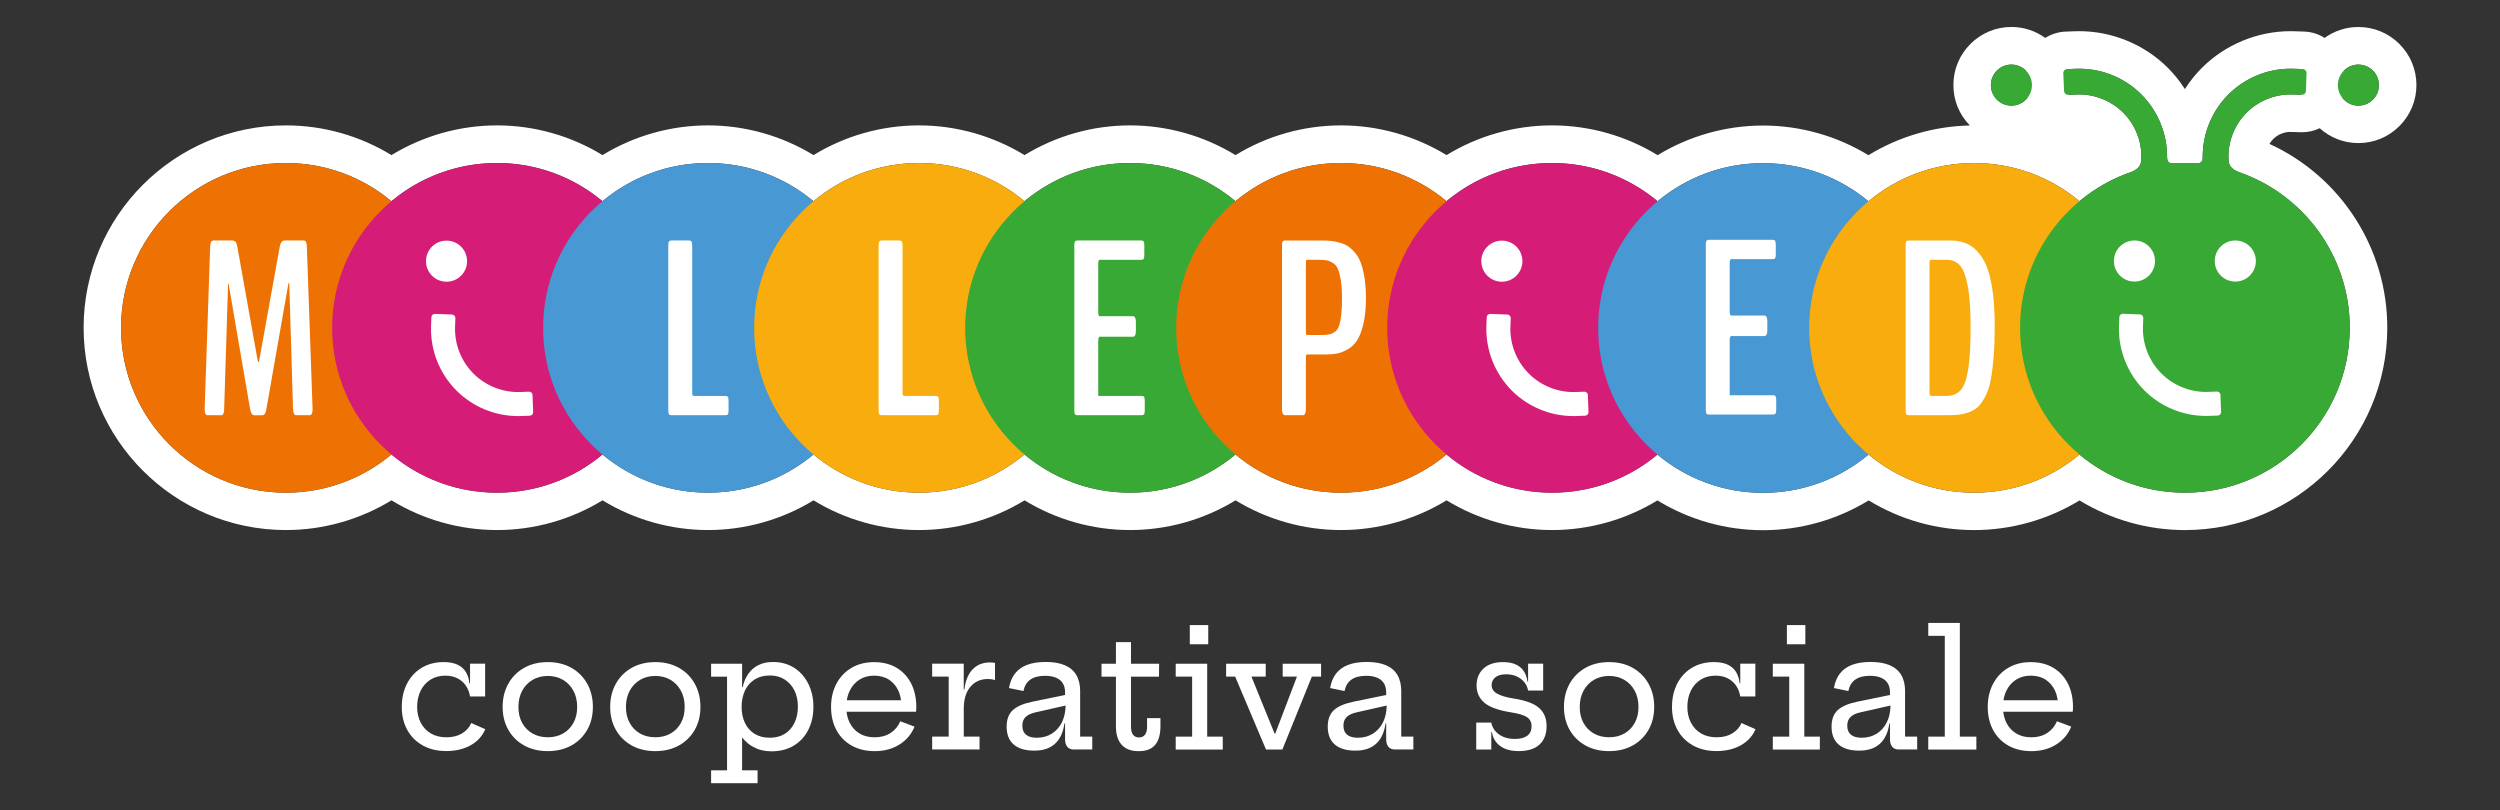 <?xml version="1.0" encoding="UTF-8"?>
<svg id="Livello_1" data-name="Livello 1" xmlns="http://www.w3.org/2000/svg" viewBox="0 0 832.2 269.73">
  <rect x="0" y="0" width="832.2" height="269.73" fill="#333333" stroke="none"/>
  <defs>
    <style>
      .cls-1 {
        fill: #d51d78;
      }

      .cls-2 {
        fill: #ed7203;
      }

      .cls-3 {
        fill: #f8ac0e;
      }

      .cls-4 {
        fill: #4798d3;
      }

      .cls-5 {
        fill: #fff;
      }

      .cls-6 {
        fill: #39a935;
      }
    </style>
  </defs>
  <g>
    <path class="cls-5" d="M153.8,244.15c-1.44.85-3.17,1.28-5.18,1.28s-3.77-.43-5.21-1.29-2.57-2.05-3.36-3.58-1.19-3.27-1.19-5.24.39-3.85,1.17-5.42c.78-1.57,1.88-2.79,3.28-3.67,1.41-.88,3.05-1.32,4.94-1.32,1.53,0,2.87.29,4.03.88,1.16.59,2.09,1.41,2.8,2.45.71,1.05,1.17,2.25,1.39,3.6h5.02v-10.91h-5.02v6.51h-.21c-.14-1.41-.53-2.64-1.16-3.7s-1.56-1.88-2.77-2.47c-1.22-.59-2.79-.88-4.71-.88-2.08,0-3.97.37-5.67,1.09-1.7.73-3.16,1.76-4.39,3.09s-2.17,2.91-2.83,4.73c-.66,1.82-.99,3.82-.99,5.99,0,2.88.6,5.43,1.81,7.64,1.21,2.21,2.92,3.95,5.15,5.2,2.22,1.25,4.85,1.88,7.87,1.88s5.86-.65,8.14-1.95,3.89-3.08,4.83-5.33l-4.67-2.05c-.6,1.44-1.63,2.59-3.07,3.44v.03Z"/>
    <path class="cls-5" d="M190.2,222.31c-2.25-1.27-4.87-1.91-7.86-1.91s-5.61.64-7.86,1.91-4.01,3.03-5.27,5.28c-1.26,2.25-1.89,4.82-1.89,7.72s.63,5.43,1.89,7.64,3.02,3.95,5.27,5.2,4.87,1.88,7.86,1.88,5.61-.63,7.86-1.88,4-2.99,5.27-5.2c1.26-2.21,1.89-4.76,1.89-7.64s-.63-5.47-1.89-7.72-3.02-4.01-5.27-5.28ZM190.88,240.65c-.84,1.51-1.99,2.69-3.45,3.52-1.47.84-3.16,1.25-5.08,1.25s-3.61-.42-5.08-1.25c-1.47-.84-2.62-2.01-3.45-3.52s-1.25-3.28-1.25-5.31.42-3.84,1.25-5.39c.84-1.55,1.99-2.76,3.45-3.63,1.47-.87,3.16-1.31,5.08-1.31s3.61.44,5.08,1.31,2.62,2.08,3.45,3.63c.84,1.55,1.25,3.34,1.25,5.39s-.42,3.8-1.25,5.31Z"/>
    <path class="cls-5" d="M226,222.31c-2.25-1.27-4.87-1.91-7.86-1.91s-5.61.64-7.86,1.91-4.01,3.03-5.27,5.28c-1.26,2.25-1.89,4.82-1.89,7.72s.63,5.43,1.89,7.64,3.02,3.95,5.27,5.2,4.87,1.88,7.86,1.88,5.61-.63,7.86-1.88,4-2.99,5.27-5.2c1.26-2.21,1.89-4.76,1.89-7.64s-.63-5.47-1.89-7.72-3.02-4.01-5.27-5.28ZM226.67,240.65c-.84,1.51-1.99,2.69-3.45,3.52-1.47.84-3.16,1.25-5.08,1.25s-3.61-.42-5.08-1.25c-1.47-.84-2.62-2.01-3.45-3.52s-1.25-3.28-1.25-5.31.42-3.84,1.25-5.39c.84-1.55,1.99-2.76,3.45-3.63,1.47-.87,3.16-1.31,5.08-1.31s3.61.44,5.08,1.31,2.62,2.08,3.45,3.63c.84,1.55,1.25,3.34,1.25,5.39s-.42,3.8-1.25,5.31Z"/>
    <path class="cls-5" d="M267.01,224.54c-1.19-1.33-2.61-2.37-4.24-3.09-1.64-.73-3.44-1.09-5.42-1.09s-3.57.36-4.95,1.07c-1.38.71-2.5,1.69-3.36,2.95-.86,1.25-1.46,2.7-1.8,4.33h-.21v-7.76h-10.32v4.29h5.31v31.18h-5.31v4.29h15.47v-4.29h-5.15v-10.93c1.07,1.33,2.31,2.4,3.73,3.17,1.78.96,3.79,1.44,6.03,1.44,2.86,0,5.34-.63,7.43-1.89s3.7-3.01,4.84-5.26c1.14-2.24,1.71-4.81,1.71-7.71,0-2.17-.33-4.16-.99-5.98-.66-1.81-1.58-3.39-2.77-4.72h0ZM264.47,240.61c-.75,1.56-1.82,2.77-3.21,3.65-1.4.88-3.07,1.32-5.03,1.32s-3.66-.44-5.07-1.32-2.47-2.09-3.2-3.63c-.73-1.54-1.09-3.31-1.09-5.32s.37-3.88,1.12-5.46c.75-1.57,1.82-2.8,3.23-3.68,1.41-.88,3.08-1.32,5.02-1.32s3.51.44,4.92,1.32,2.51,2.1,3.28,3.65c.77,1.56,1.16,3.36,1.16,5.4s-.37,3.82-1.12,5.38h-.01Z"/>
    <path class="cls-5" d="M298.47,222.3c-2.11-1.26-4.61-1.89-7.51-1.89s-5.37.64-7.52,1.91-3.82,3.03-5.01,5.28-1.79,4.82-1.79,7.72.59,5.43,1.76,7.64,2.85,3.95,5.04,5.2,4.78,1.88,7.79,1.88,5.83-.73,8.16-2.19c2.33-1.46,4.01-3.45,5.04-5.97l-4.75-1.79c-.69,1.65-1.77,2.96-3.24,3.91s-3.22,1.43-5.27,1.43-3.67-.43-5.08-1.29-2.5-2.05-3.25-3.58c-.54-1.09-.88-2.31-1.04-3.64h23.11c.04-.16.06-.36.08-.6s.03-.57.03-1c0-2.93-.57-5.52-1.69-7.76-1.13-2.24-2.75-3.99-4.85-5.25h-.01ZM286.11,226.23c1.39-.88,3-1.32,4.85-1.32s3.56.44,4.91,1.31,2.39,2.06,3.11,3.56c.48,1.01.79,2.12.95,3.32h-18.04c.18-1.16.5-2.23.98-3.2.77-1.57,1.85-2.79,3.24-3.67Z"/>
    <path class="cls-5" d="M329.51,220.51c-1.55,0-2.92.34-4.11,1.01-1.19.68-2.16,1.69-2.91,3.03s-1.24,3.01-1.47,5h-.21v-8.62h-10.51v4.29h5.5v19.98h-5.5v4.29h15.77v-4.29h-5.25v-9.28c0-3.11.73-5.54,2.19-7.28s3.41-2.61,5.84-2.61c.41,0,.81.03,1.21.08s.79.13,1.16.24v-5.68c-.28-.05-.56-.09-.84-.12s-.57-.04-.87-.04h0Z"/>
    <path class="cls-5" d="M359.57,230.19c0-2.21-.43-4.03-1.28-5.48s-2.13-2.54-3.83-3.27c-1.7-.73-3.83-1.09-6.39-1.09-2.4,0-4.45.32-6.15.96s-3.05,1.61-4.05,2.89c-1,1.29-1.67,2.9-1.99,4.84l4.8.99c.34-1.69,1.1-2.96,2.29-3.8s2.83-1.27,4.91-1.27c1.44,0,2.66.21,3.65.63s1.75,1.04,2.25,1.85c.51.82.76,1.83.76,3.04v.86l-10.83,2.23c-3.08.64-5.28,1.6-6.62,2.87-1.33,1.27-2,3.08-2,5.43,0,2.61.78,4.6,2.35,5.96s3.84,2.04,6.83,2.04,5.22-.76,6.91-2.29,2.74-3.79,3.15-6.78h.21v5.25c0,1.1.25,1.95.75,2.55s1.22.89,2.16.89h6.14v-4.29h-4.03v-15.02h0ZM353.53,240.36c-.81,1.65-1.94,2.94-3.39,3.85s-3.12,1.37-5.03,1.37c-1.57,0-2.76-.34-3.57-1.01-.82-.68-1.23-1.68-1.23-3.01,0-1.19.35-2.14,1.04-2.84s1.76-1.22,3.2-1.56l10.17-2.3c-.04,2.09-.43,3.93-1.2,5.5h.01Z"/>
    <path class="cls-5" d="M381.85,241.85c0,1.19-.23,2.09-.69,2.71-.46.61-1.13.92-2,.92s-1.53-.3-1.99-.89c-.45-.6-.68-1.51-.68-2.73v-16.62h9.31l.05-4.29h-9.36v-7.2h-5.02v7.2h-4.8v4.29h4.8v16.62c0,1.69.27,3.14.81,4.36s1.37,2.16,2.48,2.83,2.54,1,4.28,1,3.07-.32,4.13-.96c1.07-.64,1.85-1.57,2.36-2.8.51-1.23.76-2.72.76-4.48v-2.75h-4.46v2.8h.02Z"/>
    <polygon class="cls-5" points="401.85 220.94 391.37 220.94 391.37 225.23 396.84 225.23 396.84 245.21 391.37 245.21 391.37 249.51 407.03 249.51 407.03 245.21 401.85 245.21 401.85 220.94"/>
    <rect class="cls-5" x="396.06" y="208.08" width="6.14" height="6.38"/>
    <polygon class="cls-5" points="426.98 225.23 431.73 225.23 424.49 244.23 424.3 244.23 416.58 225.23 421.33 225.23 421.33 220.94 408.15 220.94 408.15 225.23 411.16 225.23 421.43 249.51 426.87 249.51 436.69 225.23 439.76 225.23 439.76 220.94 426.98 220.94 426.98 225.23"/>
    <path class="cls-5" d="M466.46,230.19c0-2.21-.43-4.03-1.28-5.48s-2.13-2.54-3.83-3.27c-1.7-.73-3.83-1.09-6.39-1.09-2.4,0-4.45.32-6.15.96s-3.05,1.61-4.05,2.89c-1,1.29-1.67,2.9-1.99,4.84l4.8.99c.34-1.69,1.1-2.96,2.29-3.8s2.83-1.27,4.91-1.27c1.44,0,2.66.21,3.65.63s1.75,1.04,2.25,1.85c.51.82.76,1.83.76,3.04v.86l-10.83,2.23c-3.08.64-5.28,1.6-6.62,2.87-1.33,1.27-2,3.08-2,5.43,0,2.61.78,4.6,2.35,5.96s3.84,2.04,6.83,2.04,5.22-.76,6.91-2.29,2.74-3.79,3.15-6.78h.21v5.25c0,1.1.25,1.95.75,2.55s1.22.89,2.16.89h6.14v-4.29h-4.03v-15.02h0ZM460.42,240.36c-.81,1.65-1.94,2.94-3.39,3.85s-3.12,1.37-5.03,1.37c-1.57,0-2.76-.34-3.57-1.01-.82-.68-1.23-1.68-1.23-3.01,0-1.19.35-2.14,1.04-2.84s1.76-1.22,3.2-1.56l10.17-2.3c-.04,2.09-.43,3.93-1.2,5.5h.01Z"/>
    <path class="cls-5" d="M503.86,232.54c-2.53-.43-4.38-.98-5.56-1.67s-1.77-1.62-1.77-2.81c0-1.05.41-1.91,1.24-2.59s2.02-1.01,3.59-1.01c1.94,0,3.57.51,4.9,1.52,1.32,1.01,2.13,2.31,2.41,3.89h5.02v-8.94h-5.02v5.95h-.21c-.16-1.28-.55-2.41-1.16-3.37-.61-.97-1.49-1.73-2.63-2.28s-2.58-.83-4.32-.83c-2.83,0-5.01.72-6.54,2.16s-2.29,3.32-2.29,5.63.87,4.26,2.61,5.74c1.74,1.48,4.71,2.54,8.91,3.2,2.56.41,4.33.96,5.32,1.64.99.69,1.48,1.68,1.48,2.97,0,1.39-.48,2.44-1.43,3.16-.95.72-2.33,1.08-4.12,1.08-2.13,0-3.9-.51-5.31-1.52-1.4-1.01-2.26-2.32-2.56-3.92h-5.01v8.96h5.01v-5.82h.21c.18,1.25.63,2.34,1.35,3.29s1.71,1.7,2.96,2.24,2.78.81,4.58.81c3.09,0,5.42-.73,6.98-2.2s2.33-3.5,2.33-6.1-.82-4.54-2.47-6.03c-1.64-1.49-4.48-2.55-8.5-3.17v.02Z"/>
    <path class="cls-5" d="M543.49,222.31c-2.25-1.27-4.87-1.91-7.86-1.91s-5.61.64-7.86,1.91-4.01,3.03-5.27,5.28-1.89,4.82-1.89,7.72.63,5.43,1.89,7.64,3.02,3.95,5.27,5.2,4.87,1.88,7.86,1.88,5.61-.63,7.86-1.88,4-2.99,5.27-5.2c1.26-2.21,1.89-4.76,1.89-7.64s-.63-5.47-1.89-7.72-3.02-4.01-5.27-5.28ZM544.17,240.65c-.84,1.51-1.99,2.69-3.45,3.52-1.47.84-3.16,1.25-5.08,1.25s-3.61-.42-5.08-1.25c-1.47-.84-2.62-2.01-3.45-3.52s-1.25-3.28-1.25-5.31.42-3.84,1.25-5.39c.84-1.55,1.99-2.76,3.45-3.63,1.47-.87,3.16-1.31,5.08-1.31s3.61.44,5.08,1.31c1.47.87,2.62,2.08,3.45,3.63.84,1.55,1.25,3.34,1.25,5.39s-.42,3.8-1.25,5.31Z"/>
    <path class="cls-5" d="M576.63,244.15c-1.44.85-3.17,1.28-5.18,1.28s-3.77-.43-5.21-1.29-2.57-2.05-3.36-3.58-1.19-3.27-1.19-5.24.39-3.85,1.17-5.42c.78-1.57,1.88-2.79,3.28-3.67,1.41-.88,3.05-1.32,4.94-1.32,1.53,0,2.87.29,4.03.88,1.16.59,2.09,1.41,2.8,2.45.71,1.05,1.17,2.25,1.39,3.6h5.02v-10.91h-5.02v6.51h-.21c-.14-1.41-.53-2.64-1.16-3.7-.63-1.06-1.56-1.88-2.77-2.47-1.22-.59-2.79-.88-4.71-.88-2.08,0-3.97.37-5.67,1.09-1.7.73-3.16,1.76-4.39,3.09-1.23,1.33-2.17,2.91-2.83,4.73-.66,1.82-.99,3.82-.99,5.99,0,2.88.6,5.43,1.81,7.64s2.92,3.95,5.15,5.2c2.22,1.25,4.85,1.88,7.87,1.88s5.86-.65,8.14-1.95,3.89-3.08,4.83-5.33l-4.67-2.05c-.6,1.44-1.63,2.59-3.07,3.44v.03Z"/>
    <polygon class="cls-5" points="600.61 220.94 590.13 220.94 590.13 225.23 595.6 225.23 595.6 245.21 590.13 245.21 590.13 249.51 605.79 249.51 605.79 245.21 600.61 245.21 600.61 220.94"/>
    <rect class="cls-5" x="594.82" y="208.08" width="6.14" height="6.38"/>
    <path class="cls-5" d="M634.17,230.19c0-2.21-.43-4.03-1.28-5.48s-2.13-2.54-3.83-3.27c-1.7-.73-3.83-1.09-6.39-1.09-2.4,0-4.45.32-6.15.96s-3.05,1.61-4.05,2.89c-1,1.29-1.67,2.9-1.99,4.84l4.8.99c.34-1.69,1.1-2.96,2.29-3.8s2.83-1.27,4.91-1.27c1.44,0,2.66.21,3.65.63s1.75,1.04,2.25,1.85c.51.82.76,1.83.76,3.04v.86l-10.83,2.23c-3.08.64-5.28,1.6-6.62,2.87-1.33,1.27-2,3.08-2,5.43,0,2.61.78,4.6,2.35,5.96,1.57,1.36,3.84,2.04,6.83,2.04s5.22-.76,6.91-2.29,2.74-3.79,3.15-6.78h.21v5.25c0,1.1.25,1.95.75,2.55s1.22.89,2.16.89h6.14v-4.29h-4.03v-15.02h.01ZM628.13,240.36c-.81,1.65-1.94,2.94-3.39,3.85s-3.12,1.37-5.03,1.37c-1.57,0-2.76-.34-3.57-1.01-.82-.68-1.23-1.68-1.23-3.01,0-1.19.35-2.14,1.04-2.84s1.76-1.22,3.2-1.56l10.17-2.3c-.04,2.09-.43,3.93-1.2,5.5h.01Z"/>
    <polygon class="cls-5" points="652.39 207.36 641.88 207.36 641.88 211.66 647.38 211.66 647.38 245.21 641.88 245.21 641.88 249.51 657.89 249.51 657.89 245.21 652.39 245.21 652.39 207.36"/>
    <path class="cls-5" d="M688.36,227.55c-1.13-2.24-2.75-3.99-4.85-5.25s-4.61-1.89-7.51-1.89-5.37.64-7.52,1.91-3.82,3.03-5.01,5.28-1.79,4.82-1.79,7.72.59,5.43,1.76,7.64,2.85,3.95,5.04,5.2,4.78,1.88,7.79,1.88,5.83-.73,8.16-2.19c2.33-1.46,4.01-3.45,5.04-5.97l-4.75-1.79c-.69,1.65-1.77,2.96-3.24,3.91s-3.22,1.43-5.27,1.43-3.67-.43-5.08-1.29-2.5-2.05-3.25-3.58c-.54-1.09-.88-2.31-1.04-3.64h23.11c.04-.16.06-.36.08-.6s.03-.57.03-1c0-2.93-.57-5.52-1.69-7.76h0ZM671.14,226.23c1.39-.88,3-1.32,4.85-1.32s3.56.44,4.91,1.31,2.39,2.06,3.11,3.56c.48,1.01.79,2.12.95,3.32h-18.04c.18-1.16.5-2.23.98-3.2.77-1.57,1.85-2.79,3.24-3.67h0Z"/>
  </g>
  <path class="cls-5" d="M762.48,43.93h.38l2.98.09h.44c2.12,0,4.12-.48,5.91-1.33,3.55,3.18,8.07,4.94,12.87,4.94,5.16,0,10.01-2.01,13.66-5.66,3.65-3.65,5.66-8.5,5.66-13.66s-2.01-10.01-5.66-13.66c-3.65-3.65-8.5-5.66-13.66-5.66-4.1,0-7.99,1.28-11.25,3.63-1.99-1.26-4.28-2-6.7-2.11h-.14l-2.97-.1c-.48-.02-1.01-.03-1.53-.03h0c-10.99,0-21.74,4.45-29.51,12.22-2.15,2.15-4.04,4.52-5.65,7.06-1.62-2.54-3.51-4.91-5.65-7.06-7.75-7.76-18.51-12.22-29.51-12.22-.52,0-1.04,0-1.56.03l-2.99.11c-2.41.09-4.75.84-6.78,2.1-3.26-2.35-7.15-3.64-11.25-3.64-5.16,0-10.01,2.01-13.66,5.66-3.65,3.65-5.66,8.5-5.66,13.66s1.95,9.85,5.49,13.47c-11.96.25-23.64,3.69-33.77,9.89-10.51-6.41-22.67-9.87-35.09-9.87s-24.57,3.46-35.08,9.86c-10.52-6.44-22.7-9.91-35.15-9.91s-24.6,3.46-35.12,9.89c-10.52-6.42-22.69-9.89-35.12-9.89s-24.6,3.46-35.12,9.89c-10.52-6.42-22.69-9.89-35.12-9.89s-24.61,3.46-35.12,9.89c-10.52-6.42-22.69-9.89-35.12-9.89s-24.61,3.46-35.12,9.89c-10.52-6.42-22.69-9.89-35.12-9.89s-24.6,3.46-35.12,9.89c-10.52-6.42-22.69-9.89-35.12-9.89s-24.61,3.47-35.13,9.89c-10.52-6.43-22.69-9.89-35.13-9.89-37.14,0-67.35,30.21-67.35,67.35s30.21,67.35,67.35,67.35c12.44,0,24.61-3.47,35.13-9.89,10.52,6.43,22.69,9.89,35.13,9.89s24.6-3.46,35.12-9.89c10.52,6.42,22.69,9.89,35.12,9.89s24.61-3.46,35.12-9.89c10.52,6.43,22.69,9.89,35.12,9.89s24.61-3.46,35.12-9.89c10.52,6.42,22.69,9.89,35.12,9.89s24.6-3.46,35.12-9.89c10.52,6.42,22.69,9.89,35.12,9.89s24.6-3.46,35.12-9.89c10.52,6.42,22.69,9.89,35.12,9.89s24.57-3.46,35.08-9.86c10.52,6.44,22.71,9.91,35.15,9.91s24.63-3.47,35.16-9.91c10.51,6.41,22.67,9.87,35.09,9.87s24.59-3.46,35.1-9.87c10.51,6.41,22.67,9.87,35.1,9.87,37.14,0,67.35-30.21,67.35-67.35,0-26.54-15.51-50.34-39.22-61.2.35-.58.77-1.13,1.25-1.62,1.51-1.51,3.63-2.38,5.79-2.38l-.02.03ZM789.9,23.5c2.67,2.67,2.67,7,0,9.67-1.33,1.33-3.08,2-4.83,2s-3.5-.67-4.83-2c-.14-.14-.28-.3-.41-.45.12-.65.2-1.31.22-2l.2-5.93c.02-.43,0-.86-.02-1.29,1.33-1.33,3.08-2,4.83-2s3.5.67,4.83,2h.01ZM664.73,23.5c1.33-1.33,3.08-2,4.83-2s3.48.66,4.81,1.98c-.03.47-.04.95-.02,1.42h0l.26,5.98c.03.61.11,1.21.21,1.79-.14.17-.28.33-.44.49-1.33,1.33-3.08,2-4.83,2s-3.5-.67-4.83-2c-2.67-2.67-2.67-7,0-9.67h.01ZM741.82,53.1c.1,1.62.54,2.96,3.11,4.06.03,0,.06.02.08.05,21.62,7.34,37.17,27.83,37.17,51.93,0,30.3-24.57,54.87-54.87,54.87-13.35,0-25.58-4.77-35.1-12.7-9.51,7.93-21.75,12.7-35.1,12.7s-25.58-4.77-35.1-12.7c-9.52,7.95-21.77,12.74-35.15,12.74s-25.62-4.79-35.14-12.74c-9.51,7.92-21.74,12.69-35.09,12.69s-25.6-4.78-35.12-12.72c-9.52,7.94-21.76,12.72-35.12,12.72s-25.6-4.78-35.12-12.72c-9.52,7.94-21.76,12.72-35.12,12.72s-25.61-4.78-35.12-12.72c-9.52,7.94-21.76,12.72-35.12,12.72s-25.61-4.78-35.12-12.72c-9.52,7.94-21.76,12.72-35.12,12.72s-25.6-4.78-35.12-12.72c-9.52,7.94-21.76,12.72-35.12,12.72s-25.61-4.78-35.13-12.73c-9.52,7.94-21.76,12.73-35.13,12.73-30.3,0-54.87-24.56-54.87-54.87s24.57-54.87,54.87-54.87c13.36,0,25.61,4.78,35.13,12.73,9.52-7.94,21.76-12.73,35.13-12.73s25.6,4.78,35.12,12.72c9.52-7.94,21.76-12.72,35.12-12.72s25.61,4.78,35.12,12.72c9.52-7.94,21.76-12.72,35.12-12.72s25.61,4.78,35.12,12.72c9.52-7.94,21.76-12.72,35.12-12.72s25.6,4.78,35.12,12.72c9.52-7.94,21.76-12.72,35.12-12.72s25.6,4.78,35.12,12.72c9.52-7.94,21.76-12.72,35.12-12.72s25.62,4.79,35.14,12.74c9.51-7.92,21.74-12.69,35.09-12.69s25.58,4.77,35.1,12.7c9.52-7.95,21.77-12.74,35.15-12.74s25.59,4.77,35.1,12.7c5.1-4.24,10.97-7.59,17.39-9.77.02-.02.05-.03.08-.05,2.58-1.11,3.02-2.45,3.13-4.09v-.16c.22-5.74-1.99-11.35-6.04-15.41-3.88-3.87-9.17-6.05-14.64-6.05-.26,0-.51,0-.77.01l-2.78.11c.18-1.06.29-2.14.29-3.24,0-1.82-.26-3.61-.75-5.31l2.92-.11c.37-.01.73-.02,1.09-.02,7.73,0,15.21,3.08,20.68,8.57,5.52,5.52,8.61,13.08,8.57,20.88v.02c.03.82.08,1.78,1.43,2.03.08.02.26.02.4.02h.08c1.33-.1,2.66-.15,4.01-.15s2.69.05,4.02.15h.07c.14,0,.32,0,.4-.02,1.32-.24,1.41-1.16,1.43-1.95-.07-7.84,3.03-15.45,8.57-20.98,5.48-5.48,12.95-8.57,20.68-8.57.36,0,.73,0,1.09.02l2.93.1c-.49,1.71-.75,3.5-.75,5.32,0,1.09.11,2.16.28,3.21l-2.78-.08c-.26,0-.51-.01-.77-.01-5.46,0-10.76,2.18-14.63,6.05-4.05,4.06-6.25,9.67-6.04,15.41,0,.07,0,.13.01.18v.02Z"/>
  <circle class="cls-2" cx="95.17" cy="109.14" r="54.87"/>
  <path class="cls-5" d="M69.1,138.22c-.65,0-.97-.66-.97-1.98v-.2l1.82-53.68c.03-1.48.36-2.25,1.01-2.31h6.39c.41.03.74.16,1.01.4.27.24.47.74.61,1.5l6.84,38.27c.03.11.07.19.14.24.07.06.13.06.2,0,.07-.05.1-.13.1-.24l6.88-38.15c.24-1.29.77-1.97,1.58-2.02h6.47c.65.05.97.82.97,2.31l1.9,53.68v.24c0,1.29-.34,1.94-1.01,1.94h-4.45c-.65,0-1-.73-1.05-2.18l-1.25-41.54c0-.16-.04-.26-.12-.28-.08-.03-.14.01-.16.12l-7.36,41.95c-.22,1.29-.67,1.94-1.38,1.94h-2.63c-.65,0-1.11-.65-1.37-1.94l-7.16-41.75c-.03-.16-.08-.19-.16-.08-.03.05-.04.14-.04.24l-1.29,41.34c0,1.46-.31,2.18-.93,2.18h-4.59Z"/>
  <circle class="cls-1" cx="165.43" cy="109.14" r="54.87"/>
  <circle class="cls-4" cx="235.66" cy="109.14" r="54.87"/>
  <path class="cls-5" d="M223.46,138.22c-.35,0-.61-.11-.77-.34s-.24-.75-.24-1.56v-54.37c0-.81.08-1.33.24-1.56.16-.23.42-.34.77-.34h5.95c.35,0,.61.12.77.34.16.23.24.75.24,1.56v48.95c0,.59.19.89.57.89h10.52c.35,0,.61.1.77.28.16.19.24.62.24,1.29v3.24c0,.67-.08,1.11-.24,1.31s-.42.3-.77.3h-18.05Z"/>
  <g>
    <circle class="cls-3" cx="305.91" cy="109.14" r="54.87"/>
    <path class="cls-5" d="M293.48,138.22c-.35,0-.61-.11-.77-.34s-.24-.75-.24-1.56v-54.37c0-.81.08-1.33.24-1.56.16-.23.42-.34.77-.34h5.95c.35,0,.61.12.77.34.16.23.24.75.24,1.56v48.95c0,.59.19.89.57.89h10.52c.35,0,.61.1.77.28.16.19.24.62.24,1.29v3.24c0,.67-.08,1.11-.24,1.31s-.42.3-.77.3h-18.05Z"/>
  </g>
  <circle class="cls-6" cx="376.16" cy="109.14" r="54.87"/>
  <path class="cls-5" d="M358.63,138.22c-.35,0-.61-.1-.77-.3s-.24-.67-.24-1.4v-54.77c0-.7.08-1.16.24-1.38.16-.21.42-.32.77-.32h21.28c.21,0,.39.03.53.08.13.05.25.2.34.45.09.24.14.61.14,1.09v3.2c0,.67-.08,1.11-.24,1.32-.16.2-.42.3-.77.3h-13.84c-.32,0-.49.45-.49,1.34v16.34c0,.24.05.49.14.73s.18.36.26.36h11.12c.67,0,1.01.62,1.01,1.86v3.11c0,1.24-.34,1.86-1.01,1.86h-11.08c-.11,0-.21.14-.3.4-.09.27-.14.54-.14.81v18.49h14.44c.24,0,.43.03.57.08.13.05.25.2.34.44s.14.61.14,1.09v3.2c0,.67-.09,1.11-.26,1.31-.18.2-.44.3-.79.3h-21.4,0Z"/>
  <circle class="cls-2" cx="446.4" cy="109.14" r="54.87"/>
  <path class="cls-5" d="M427.76,138.22c-.67,0-1.01-.7-1.01-2.1v-54.16c0-.78.08-1.29.24-1.54.16-.24.42-.36.77-.36h11.89c1.24,0,2.31.04,3.21.12s1.92.27,3.03.57c1.12.3,2.07.71,2.85,1.23.78.53,1.57,1.27,2.37,2.22.8.96,1.44,2.1,1.92,3.42.49,1.32.88,2.96,1.19,4.92s.47,4.17.47,6.65c0,3.24-.26,6.03-.79,8.37-.53,2.35-1.19,4.18-2,5.5s-1.85,2.37-3.14,3.14c-1.28.77-2.51,1.26-3.7,1.48s-2.58.32-4.17.32h-5.74c-.3,0-.45.24-.45.73v17.39c0,1.4-.34,2.1-1.01,2.1h-5.95.02ZM435.12,111.52h4.85c1.1,0,2.01-.09,2.71-.26.7-.18,1.34-.51,1.9-.99.57-.49.99-1.2,1.27-2.14s.5-2.12.65-3.54.22-3.2.22-5.36c0-2.32-.13-4.28-.38-5.89-.26-1.6-.57-2.85-.95-3.74s-.92-1.57-1.64-2.04-1.4-.77-2.04-.89c-.65-.12-1.48-.18-2.51-.18h-4.08c-.27,0-.41.27-.41.81v23.5c0,.49.14.73.41.73h0Z"/>
  <circle class="cls-1" cx="516.64" cy="109.14" r="54.87"/>
  <circle class="cls-4" cx="586.87" cy="109.18" r="54.87"/>
  <path class="cls-5" d="M568.83,138c-.35,0-.61-.1-.77-.3-.16-.2-.24-.67-.24-1.4v-54.77c0-.7.08-1.16.24-1.38.16-.21.42-.32.77-.32h21.28c.21,0,.39.03.53.08.13.05.25.2.34.45.09.24.14.61.14,1.09v3.2c0,.67-.08,1.11-.24,1.32-.16.2-.42.3-.77.3h-13.84c-.32,0-.49.45-.49,1.34v16.34c0,.24.05.49.14.73s.18.36.26.36h11.12c.67,0,1.01.62,1.01,1.86v3.11c0,1.24-.34,1.86-1.01,1.86h-11.08c-.11,0-.21.14-.3.4-.09.27-.14.54-.14.81v18.49h14.44c.24,0,.43.03.57.08.13.05.25.2.34.44s.14.61.14,1.09v3.2c0,.67-.09,1.11-.26,1.31-.18.2-.44.3-.79.3h-21.4,0Z"/>
  <circle class="cls-3" cx="657.11" cy="109.14" r="54.87"/>
  <path class="cls-5" d="M635.36,138.22c-.35,0-.61-.11-.77-.32-.16-.21-.24-.7-.24-1.46v-54.77c0-.67.08-1.11.24-1.31s.42-.3.77-.3h13.92c2.37,0,4.43.47,6.17,1.42s3.27,2.5,4.59,4.65c1.32,2.16,2.31,5.12,2.97,8.88.66,3.76.99,8.34.99,13.73,0,3.83-.12,7.21-.36,10.13-.24,2.93-.56,5.43-.95,7.52s-.95,3.86-1.68,5.3-1.48,2.59-2.27,3.44c-.78.85-1.77,1.5-2.95,1.96-1.19.46-2.34.76-3.46.91-1.12.15-2.5.22-4.15.22h-12.82,0ZM642.84,131.79h4.97c2.08,0,3.68-.62,4.81-1.86s1.97-3.51,2.53-6.82c.55-3.3.83-8.06.83-14.26,0-5.74-.32-10.29-.95-13.63s-1.5-5.64-2.61-6.88-2.55-1.86-4.33-1.86h-5.3c-.32,0-.49.3-.49.89v43.52c0,.59.18.89.53.89h0Z"/>
  <g>
    <circle class="cls-6" cx="669.56" cy="28.33" r="6.83"/>
    <circle class="cls-6" cx="785.06" cy="28.33" r="6.83"/>
  </g>
  <path class="cls-6" d="M782.18,109.13c0,30.3-24.57,54.87-54.87,54.87s-54.87-24.57-54.87-54.87c0-24.1,15.55-44.59,37.17-51.93.02-.02.05-.03.08-.05,2.58-1.11,3.02-2.45,3.13-4.09v-.16c.22-5.74-1.99-11.35-6.04-15.41-4.06-4.05-9.67-6.25-15.41-6.04l-2.95.11c-.7.02-1.29-.52-1.33-1.24l-.26-5.98c-.03-.71.52-1.32,1.24-1.34l2.98-.11c8.11-.31,16.05,2.8,21.78,8.55,5.52,5.52,8.61,13.08,8.57,20.88v.02c.03.82.08,1.78,1.43,2.03.08.02.26.02.4.02h.08c1.33-.1,2.66-.15,4.01-.15s2.69.05,4.02.15h.07c.14,0,.32,0,.4-.02,1.32-.24,1.41-1.16,1.43-1.95-.07-7.84,3.03-15.44,8.57-20.98,5.74-5.74,13.66-8.85,21.78-8.55l2.97.1c.72.03,1.27.62,1.24,1.34l-.2,5.97c-.02.7-.61,1.26-1.33,1.24l-3-.09c-5.73-.22-11.35,1.99-15.4,6.04-4.05,4.06-6.25,9.67-6.04,15.41,0,.07,0,.13.01.18.1,1.62.54,2.96,3.11,4.06.03,0,.06.02.08.05,21.62,7.34,37.17,27.83,37.17,51.93h-.02Z"/>
  <g>
    <g id="i-nuova-3">
      <path class="cls-5" d="M739.14,131.36c-.07-.59-.59-1.06-1.19-1.02l-2.85.11c-5.82.22-11.51-2.02-15.62-6.13-4.11-4.11-6.34-9.8-6.13-15.62l.1-2.76c.04-.31-.06-.63-.26-.87-.21-.24-.52-.4-.83-.41l-5.67-.21c-.3-.02-.63.1-.85.31-.22.2-.35.5-.36.79l-.11,2.85c-.3,8.03,2.79,15.89,8.46,21.57,5.43,5.43,12.85,8.48,20.5,8.48.36,0,.72,0,1.07-.02l2.93-.11c.6-.07,1.05-.6,1.03-1.19l-.22-5.78Z"/>
      <circle class="cls-5" cx="710.52" cy="86.89" r="6.84"/>
    </g>
    <circle id="occhio-dx" class="cls-5" cx="744.09" cy="86.89" r="6.84"/>
  </g>
  <g id="i-nuova-2">
    <g>
      <path class="cls-5" d="M528.57,131.53c0-.31-.13-.62-.36-.84-.22-.21-.53-.32-.83-.31l-2.85.11c-5.84.22-11.51-2.02-15.62-6.13-4.11-4.11-6.34-9.8-6.13-15.62l.11-2.89c0-.61-.5-1.13-1.11-1.15l-5.67-.21c-.3-.02-.63.1-.85.31-.22.2-.35.5-.36.79l-.11,2.85c-.3,8.03,2.79,15.89,8.46,21.57,5.43,5.43,12.85,8.49,20.5,8.49.36,0,.71,0,1.07-.02l2.93-.11c.58-.06,1.03-.57,1.03-1.14v-.04l-.21-5.65Z"/>
      <circle class="cls-5" cx="499.94" cy="86.94" r="6.84"/>
    </g>
  </g>
  <g id="i-nuova-2-2" data-name="i-nuova-2">
    <g>
      <path class="cls-5" d="M177.27,131.53c0-.31-.13-.62-.36-.84-.22-.21-.53-.32-.83-.31l-2.85.11c-5.84.22-11.51-2.02-15.62-6.13-4.11-4.11-6.34-9.8-6.13-15.62l.11-2.89c0-.61-.5-1.13-1.11-1.15l-5.67-.21c-.3-.02-.63.1-.85.31-.22.2-.35.5-.36.79l-.11,2.85c-.3,8.03,2.79,15.89,8.46,21.57,5.43,5.43,12.85,8.49,20.5,8.49.36,0,.71,0,1.07-.02l2.93-.11c.58-.06,1.03-.57,1.03-1.14v-.04l-.21-5.65Z"/>
      <circle class="cls-5" cx="148.64" cy="86.94" r="6.84"/>
    </g>
  </g>
</svg>